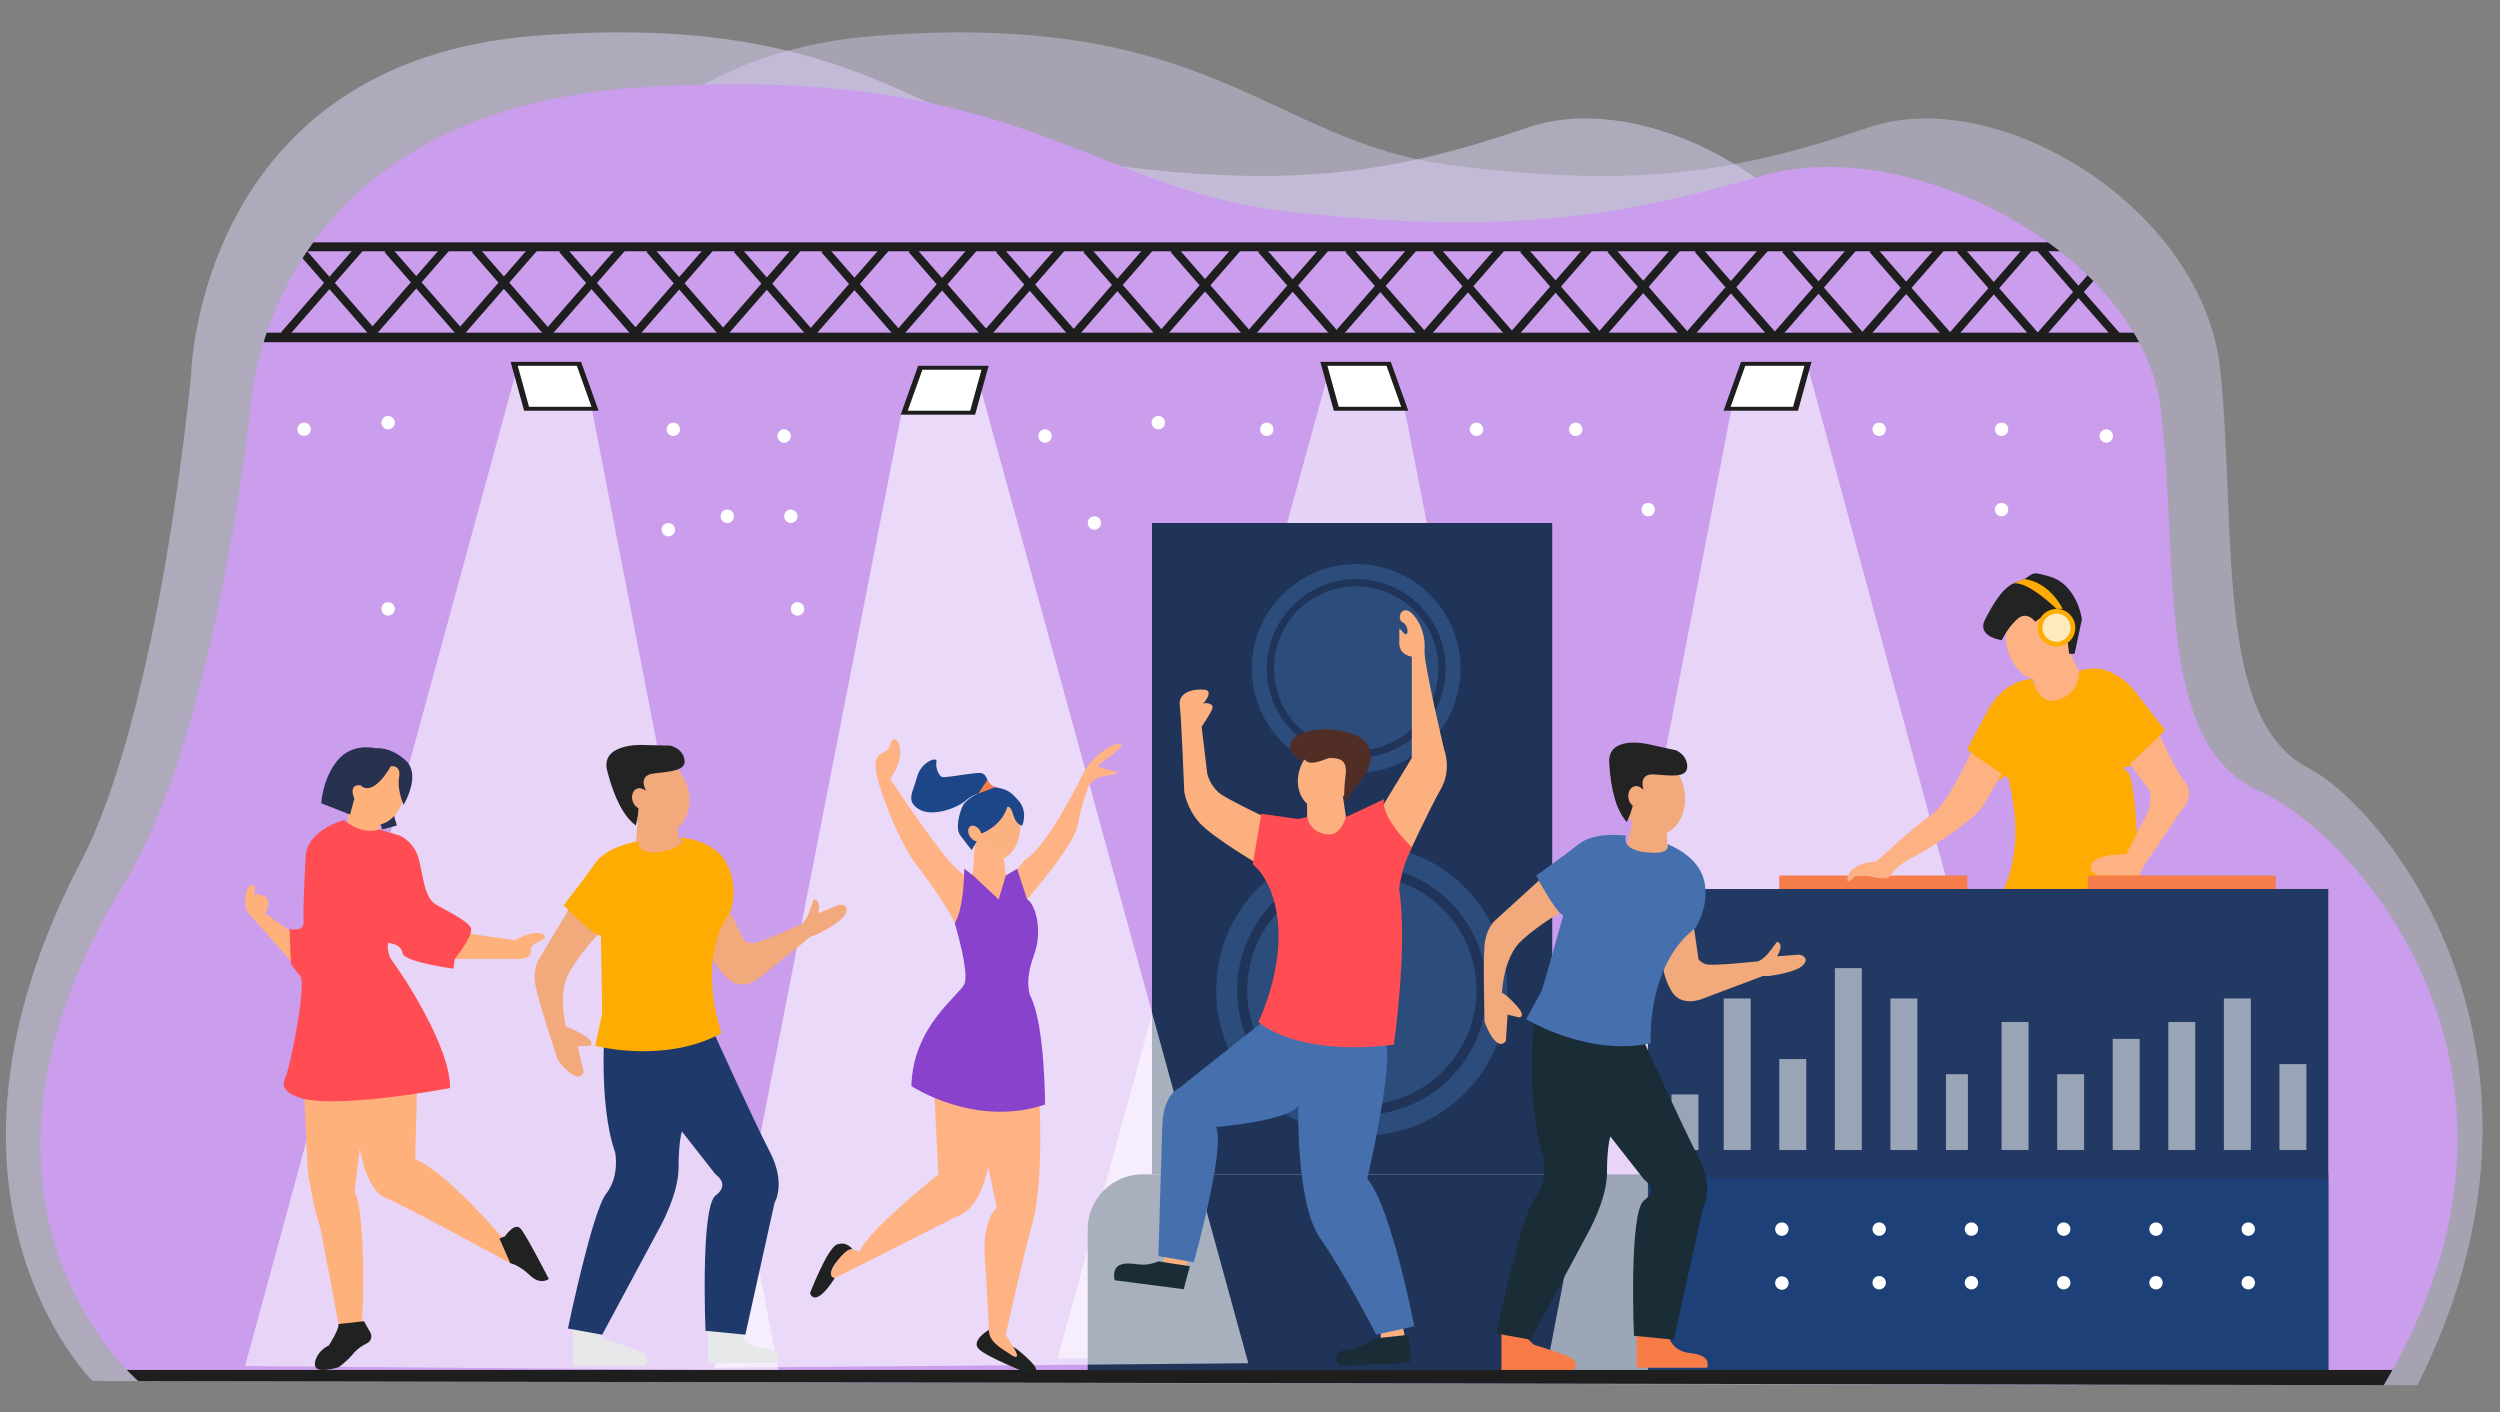 <svg version="1.1" id="Layer_1" xmlns="http://www.w3.org/2000/svg" xmlns:xlink="http://www.w3.org/1999/xlink" x="0" y="0" viewBox="0 0 1000 564.99" style="enable-background:new 0 0 1000 564.99" xml:space="preserve"><rect x="0" y="0" width="1000" height="564.99" fill="#808080" stroke="none"/><style>.st4{clip-path:url(#SVGID_2_)}.st5{fill:#1f3458}.st6{fill:#2c4c7c}.st8{opacity:.56;clip-path:url(#SVGID_2_)}.st13,.st8{fill:#fff}.st15{fill:#feb182}.st16{fill:#feac02}.st17{fill:#232323}.st20{fill:#f77c48}.st21{fill:#f2aa7c}.st22{fill:#1a2c36}.st23{fill:#4570ad}.st24{fill:#e6e7e8}.st26{fill:#fcb07f}.st28{fill:#ff4d53}.st29{fill:#fcb280}.st30{fill:#ffb384}.st34{fill:#202121}.st35{fill:#283150}.st36{fill:#ffb17c}.st37{fill:#1e1e1e}.st38{clip-path:url(#SVGID_2_);fill:#fff}</style><path d="M36.98 552.38s-74.61-73.66-4.76-207.43c31.93-61.15 44.21-195 44.21-195S79.05 24.66 214.38 14.29 371.12 56.68 444.55 66.1s114.22 2.83 166.46-15.07c52.23-17.9 134.43 32.49 140.95 97.26 6.53 64.77-2.37 139.42 34.99 158.78 32.09 16.63 110.45 115.12 43.77 247.01l-793.74-1.7z" style="opacity:.49;fill:#e0d5fc"/><path d="M173.18 552.38s-74.61-73.66-4.76-207.43c31.93-61.15 44.21-195 44.21-195S215.25 24.66 350.58 14.3s156.74 42.39 230.17 51.81 114.22 2.83 166.46-15.07 134.43 32.49 140.95 97.26-2.37 139.42 34.99 158.78c32.09 16.63 110.45 115.12 43.77 247.01l-793.74-1.71z" style="opacity:.4;fill:#e0d5fc"/><defs><path id="SVGID_1_" d="M55.33 552.45s-84.43-70.84-5.39-199.49c36.13-58.81 50.03-187.54 50.03-187.54s2.97-120.49 156.1-130.46 177.36 40.77 260.45 49.83 129.25 2.72 188.35-14.5c59.1-17.21 152.11 31.25 159.49 93.54s-2.68 134.08 39.59 152.7c36.31 16 124.97 110.71 49.53 237.55l-898.15-1.63z"/></defs><clipPath id="SVGID_2_"><use xlink:href="#SVGID_1_" style="overflow:visible"/></clipPath><path d="M55.33 552.45s-84.43-70.84-5.39-199.49c36.13-58.81 50.03-187.54 50.03-187.54s2.97-120.49 156.1-130.46 177.36 40.77 260.45 49.83 129.25 2.72 188.35-14.5c59.1-17.21 152.11 31.25 159.49 93.54s-2.68 134.08 39.59 152.7c36.31 16 124.97 110.71 49.53 237.55l-898.15-1.63z" style="clip-path:url(#SVGID_2_);fill:#ca9ded"/><path style="opacity:.54;clip-path:url(#SVGID_2_);fill:#fff" d="M532.13 146.33 423.05 543.31l213.45 1.79-74.86-382.39z"/><g class="st4"><path class="st5" d="M460.79 209.19h160.1v260.54h-160.1z"/><circle class="st6" cx="542.48" cy="267.4" r="41.76"/><circle class="st5" cx="542.48" cy="267.4" r="35.77"/><circle class="st6" cx="542.48" cy="267.4" r="32.89"/><g><circle class="st6" cx="544.74" cy="396.08" r="58.24"/><circle class="st5" cx="544.74" cy="396.08" r="49.88"/><circle class="st6" cx="544.74" cy="396.08" r="45.86"/></g></g><path d="M931.31 549.59H435.08V491.7c0-12.14 9.84-21.97 21.97-21.97H931.3v79.86z" style="clip-path:url(#SVGID_2_);fill:#1f3458"/><path class="st8" d="M207.09 146.33 98.01 546.42l213.45 1.81-74.87-385.39z"/><path style="opacity:.61;clip-path:url(#SVGID_2_);fill:#fff" d="m390.26 148.1 109.07 397.2-213.44 1.8 74.86-382.61z"/><path class="st8" d="m722.56 144.53 109.08 403.24-213.45 1.82 74.86-388.42z"/><g class="st4"><path style="fill:#223963" d="M659.17 355.59h272.14v194H659.17z"/><path style="opacity:.56;fill:#1b468c" d="M659.17 471.45h272.14v78.14H659.17z"/><g style="opacity:.54"><path class="st13" d="M689.49 399.38h10.78v60.63h-10.78zM668.6 437.77h10.78V460H668.6zM711.72 423.63h10.78v36.38h-10.78zM733.94 387.25h10.78V460h-10.78zM756.17 399.38h10.78v60.63h-10.78zM778.4 429.69h8.76V460h-8.76zM800.63 408.81h10.78V460h-10.78zM822.86 429.69h10.78V460h-10.78zM845.09 415.54h10.78V460h-10.78zM867.32 408.81h10.78V460h-10.78zM889.55 399.38h10.78v60.63h-10.78zM911.78 425.65h10.78V460h-10.78z"/></g><circle class="st13" cx="712.74" cy="491.65" r="2.68"/><circle class="st13" cx="751.67" cy="491.65" r="2.68"/><circle class="st13" cx="788.58" cy="491.65" r="2.68"/><circle class="st13" cx="825.49" cy="491.65" r="2.68"/><circle class="st13" cx="862.4" cy="491.65" r="2.68"/><circle class="st13" cx="899.31" cy="491.65" r="2.68"/><circle class="st13" cx="712.75" cy="513.22" r="2.69"/><circle class="st13" cx="751.67" cy="513.09" r="2.68"/><circle class="st13" cx="788.58" cy="513.09" r="2.68"/><circle class="st13" cx="825.49" cy="513.09" r="2.68"/><circle class="st13" cx="862.4" cy="513.09" r="2.68"/><circle class="st13" cx="899.31" cy="513.09" r="2.68"/></g><path style="clip-path:url(#SVGID_2_);fill:#f67c4a" d="M711.72 350.2h75.2v5.39h-75.2z"/><g class="st4"><ellipse transform="rotate(-16.704 815.229 256.84)" class="st15" cx="815.09" cy="256.87" rx="12.47" ry="15.59"/><path class="st15" d="m815.09 268.47-3.68 11.23s12.21 15.27 18.01 7.19c5.79-8.08 5.69-18.41 5.69-18.41h-3.49l-3.86-7.95-12.67 7.94z"/><path class="st16" d="M813.06 271.61s-11.08-.22-17.81 12.35-8.33 15.72-8.33 15.72l13.07 12.57s2.89-3.82 3.56 0c.67 3.82 6.06 22.68-.9 40.64l-1.12 2.69h54.34s-1.12-44.68-4.94-46.93c-3.82-2.25 2.02-2.25 2.02-2.25l13.02-14.37-12.35-15.94s-9.43-12.35-22-7.63c0 0 .83 8.73-8.36 11.45 0 .01-7.44 3.16-10.2-8.3z"/><path class="st17" d="M814.1 248.71s-3.37-4.74-7.41-.9c-4.04 3.84-5.95 8.26-5.95 8.26s-10.44-1.3-6.62-8.48 7.41-13.25 12.8-14.82 4.94-4.27 9.21-3.14c4.27 1.12 7.86 1.57 11.9 6.74s4.72 11.45 4.72 11.45l-2.92 13.7h-2.19s-1.48-15.95-4.38-16.84-9.16 4.03-9.16 4.03z"/><circle class="st16" cx="822.61" cy="251.09" r="7.52"/><circle cx="822.61" cy="251.09" r="5.65" style="opacity:.74;fill:#fff"/><path class="st16" d="M822.61 243.56s-11.7-11.47-17.4-10.12l4.51-1.81s9.29.46 15.38 11.93h-2.49z"/><path class="st15" d="M788.31 301.02s-9.01 20.44-15.75 24.93c-6.74 4.49-22 18.64-22 18.64s-9.43.22-11.23 5.61c-1.8 5.39 2.92 0 2.92 0h4.27s6.51 1.8 8.53.9c2.02-.9 1.57-3.82 9.88-8.08 8.31-4.27 25.03-15.27 28.34-20.77 3.32-5.5 7.36-12.69 7.36-12.69l-12.32-8.54zM851.86 305.61l8.05 10.69s1.12 4.94-1.35 9.66-8.08 15.72-8.08 15.72-16.39-.45-13.92 6.74l2.69 1.8h16.62l1.35-3.37 15.49-22.9s5.61-5.39 1.35-11c-4.27-5.61-10.12-18.64-10.12-18.64l-12.08 11.3z"/><path style="fill:#f67c4a" d="M835.11 350.2h75.2v5.39h-75.2z"/></g><g class="st4"><path class="st20" d="M600.57 531.61v16.62h28.74s3.37-3.59-2.47-5.84-13.25-4.49-13.25-4.49-3.14-2.47-3.14-4.04-9.88-2.25-9.88-2.25zM654.68 532.51v14.59h28.15s2.39-4.94-6.59-5.84c-8.98-.9-9.21-8.76-9.21-8.76h-12.35z"/><ellipse transform="rotate(-7.141 661.795 318.696)" class="st21" cx="661.64" cy="318.63" rx="12.35" ry="15.61"/><path class="st17" d="M657.38 315.83s-2.25-6.51 4.27-6.06 13.25 1.57 13.25-3.14-4.49-6.51-4.49-6.51l-11.23-2.47s-16.17-3.78-15.49 7.54c.67 11.32 3 19.14 7.04 23.63l.83-1.89s2.69-6.16 2.01-9.97c-.68-3.83 3.81-1.13 3.81-1.13z"/><path class="st21" d="m653.34 327.5-2.92 12.13s5.61 15.49 16.39 3.59V327.5h-13.47zM677.14 367.92l2.25 15.72s.51 1.12 2.84 2.02c2.33.9 20.96-1.12 20.96-1.12s2.25-.67 4.94-4.27l2.69-3.59s3.14.45 0 5.84l8.98-.67s4.27.91 1.57 4.05c-2.69 3.14-13.7 4.49-13.7 4.49h-2.47l-24.47 9.21s-8.24 3.44-12.12-3.14c-3.89-6.58-3.59-12.24-3.59-12.24l12.12-16.3zM615.56 352.2l-17.24 15.72s-3.82 2.92-4.49 10.1c-.67 7.19 0 30.76 0 30.76s4.49 12.57 8.53 7.63l.67-10.55 4.72 1.12s2.92-.22-1.12-4.72-5.84-5.16-5.84-5.16.45-14.18 7.86-20.9c7.41-6.72 15.32-11.03 15.32-11.03l-8.41-12.97z"/><path class="st22" d="M613.59 407.66s-3.37 34.8 3.82 55.24c0 0 2.02 9.43-3.59 16.62-5.61 7.19-15.27 53.89-15.27 53.89l13.7 2.47 22.68-42.23s7.86-13.68 7.86-24.46c0-10.78 1.35-14.59 1.35-14.59l13.47 17.18s6.06 3.93 0 8.42-4.04 54.11-4.04 54.11l15.94 1.57 11.68-52.77s4.72-7.63-1.8-20.21-22-46.7-22-46.7l-43.8-8.54z"/><path class="st23" d="M650.42 334.24s-12.35-1.79-18.86 3.37-17.06 12.57-17.06 12.57 7.63 14.82 10.78 15.94c0 0-4.72 17.06-8.53 30.09l-6.29 11.45s24.47 15.04 49.85 9.66c0 0-2.02-30.76 17.74-46.03 0 0 6.06-8.76 3.59-19.09-2.47-10.33-14.82-14.59-14.82-14.59s2.47 4.43-8.2 3.33c-10.67-1.09-8.2-6.7-8.2-6.7z"/><ellipse transform="rotate(-7.141 654.833 318.696)" class="st21" cx="654.68" cy="318.63" rx="3.35" ry="4.24"/></g><g class="st4"><path class="st24" d="M229.2 529.61v16.62h28.74s3.37-3.59-2.47-5.84-13.25-4.49-13.25-4.49-3.14-2.47-3.14-4.04-9.88-2.25-9.88-2.25zM283.31 530.51v14.59h28.15s2.39-4.94-6.59-5.84c-8.98-.9-9.21-8.76-9.21-8.76h-12.35z"/><ellipse transform="rotate(-18.177 263.039 318.11)" class="st21" cx="263.08" cy="318.12" rx="12.35" ry="15.61"/><path class="st17" d="M258.36 316.18s-3.45-5.96 3.03-6.77c6.48-.81 13.3-.99 12.4-5.62-.9-4.63-5.65-5.53-5.65-5.53l-11.49-.28s-16.59-.62-13.76 10.37c2.83 10.98 6.6 18.21 11.43 21.85l.45-2.01s1.46-6.56.07-10.17c-1.41-3.62 3.52-1.84 3.52-1.84z"/><path class="st21" d="m255.01 328.73-.9 12.53s9.15 14 18.74.01l-3.01-15.43-14.83 2.89zM290.69 361.97l7.04 14.23s.83.91 3.33 1.04c2.49.13 19.57-7.6 19.57-7.6s1.92-1.34 3.36-5.59l1.44-4.25s3.13-.55 1.82 5.55l8.32-3.44s4.34-.47 2.76 3.36c-1.58 3.82-11.61 8.53-11.61 8.53l-2.35.77-20.38 16.38s-6.75 5.83-12.5.79-7.23-10.51-7.23-10.51l6.43-19.26zM227.64 363.55l-11.99 20.01s-2.82 3.89-1.4 10.97 8.85 29.46 8.85 29.46 7.92 10.75 10.37 4.86l-2.39-10.3 4.84-.28s2.73-1.05-2.43-4.19c-5.16-3.14-7.08-3.27-7.08-3.27s-3.65-13.71 1.52-22.28c5.16-8.57 11.5-14.97 11.5-14.97l-11.79-10.01z"/><path d="M242.22 405.66s-3.37 34.8 3.82 55.24c0 0 2.02 9.43-3.59 16.62s-15.27 53.89-15.27 53.89l13.7 2.47 22.68-42.23s7.86-13.68 7.86-24.46c0-10.78 1.35-14.59 1.35-14.59l13.47 17.18s6.06 3.93 0 8.42-4.04 54.11-4.04 54.11l15.94 1.57 11.68-52.77s4.72-7.63-1.8-20.21-22-46.7-22-46.7l-43.8-8.54z" style="fill:#1f396b"/><path class="st16" d="M255.28 336.51s-12.34 1.83-17.1 8.65c-4.75 6.82-12.73 16.95-12.73 16.95s11.57 12 14.91 12.17c0 0 .39 17.7.48 31.27l-2.73 12.78s27.77 7.37 50.52-5.09c0 0-10.78-28.88 3.75-49.19 0 0 3.29-10.13-2.05-19.31-5.34-9.18-18.39-9.72-18.39-9.72s3.64 3.53-6.89 5.55c-10.52 2.03-9.77-4.06-9.77-4.06z"/><ellipse transform="rotate(-18.177 256.207 319.441)" class="st21" cx="256.25" cy="319.45" rx="3.35" ry="4.24"/></g><g class="st4"><ellipse transform="rotate(-73.662 529.703 310.935)" class="st26" cx="529.72" cy="310.92" rx="12.89" ry="10.33"/><path d="M521.17 304.78s-10.64-5.77-1.36-11.16c0 0 9.28-4.19 21.26 0 11.98 4.19 5.39 15.57 5.39 15.57l-8.9 12.04s.13-7.14.52-9.73c.97-6.42-.6-8.31-6.08-8.31-1.36 0-7.09 3.31-9.49 1.22-2.37-2.08-1.34.37-1.34.37z" style="fill:#512e25"/><path class="st26" d="M522.84 321.48v14.13s19.77 7.97 18.23-1.27c-.3-1.8-2.69-7.52-2.69-7.52l-1.5-10.18-14.04 4.84zM552.74 322.96l11.98-19.78v-40.55s-5.24-.45-5.01-5.84c.22-5.39-.67-6.51 1.57-3.82 2.25 2.69 2.47-2.69-.22-4.04-2.69-1.35-.3-7.41 3.67-3.59 3.97 3.82 5.54 10.1 5.09 14.82-.45 4.72 7.86 39.74 7.86 39.74s3.14 7.86-1.35 15.72-13.06 26.4-13.06 26.4-10.3-13.52-10.53-19.06zM505.81 326.81s-12.13-5.8-16.84-8.72c-4.72-2.92-6.06-8.53-6.06-8.53l-2.25-18.86s3.37-4.94 4.27-7.19c.9-2.25-3.37-2.92-4.27-1.57-.9 1.35 5.84-5.61 1.12-6.06-4.72-.45-10.55 1.12-9.88 6.29s1.8 34.46 1.8 34.46.9 6.85 6.29 12.69 23.35 16.4 23.35 16.4l2.47-18.91zM560.83 529.61s2.47 9.43 1.12 9.66c-1.35.22-9.66 0-9.66 0v-10.78l8.54 1.12z"/><path class="st22" d="M563.3 533.92s2.02 10.95 0 11.18c-2.02.22-27.62 1.12-27.62 1.12s-3.82-5.56 2.69-6.15 11.01-4.63 11.01-4.63l13.92-1.52z"/><path class="st26" d="M465.62 500.64v7.41s8.53.9 8.53 0 1.8-7.41 1.8-7.41h-10.33z"/><path class="st22" d="m463.38 504.55 12.57 1.93-2.47 9.21-27.62-3.59s-1.57-5.61 3.37-6.51c4.94-.9 7.19 1.74 14.15-1.04z"/><path class="st23" d="m505.81 408.13-33.96 26.94s-6.46 2.47-6.91 14.82c-.45 12.35-1.57 52.54-1.57 52.54l14.15 2.47s12.57-44.68 8.98-54.11c0 0 29.41-2.47 32.78-8.53 0 0-.9 39.29 8.76 52.99 9.66 13.7 22.45 38.62 22.45 38.62l15.24-3.37s-9.18-47.6-18.83-59.05c0 0 11.45-48.86 6.96-54.97l-48.05-8.35z"/><path class="st28" d="m519.18 327.62-14.63-2.11-3.47 20.21s9.28 6.58 10.27 25.74c.99 19.16-7.99 37.35-7.99 37.35s14.78 13.93 54.19 9.06c0 0 5.69-39.52 2.1-62.27 0 0 .9-8.74 5.09-16.65 0 0-12.87-12.39-11.08-19.28l-15.27 7.15s-1.98 6.93-6.38 6.93c0 0-7.36.53-9.16-6.93l-3.67.8z"/></g><g class="st4"><ellipse class="st29" cx="398.71" cy="330.27" rx="9.43" ry="13.64"/><path class="st30" d="m390.03 335.61-.75 11.88s.45 6.71-6.74 0-26.5-35.99-26.5-35.99 4.04-4.86 4.04-10.47-3.14-7.21-4.04-3.04c-.9 4.17-5.84 1.62-5.84 8.51s9.88 31.15 16.17 39.23c6.29 8.08 16.62 22.42 17.06 28.5h31.44l-4.04-14.43s18.86-21.73 20.21-29.57c1.35-7.84 4.49-16.11 4.49-16.11s2.25-2.8 4.49-3.33 9.85-1.43 5.6-2.32-6.5-1.95-6.5-1.95 2.25-2.28 4.04-3.31c1.8-1.03 9.85-8.02 2.46-5.2-7.4 2.82-11.89 10.46-11.89 10.46s-14.37 30.09-23.8 35.48c0 0-3.59 5.39-7.63 6.29l-.9-8.17-11.37-6.46zM373.56 434.4l1.8 35.36s-28.74 22.79-31.44 30.87c0 0-4.94-2.25-6.74 0-1.8 2.25-7.19 12.57-7.19 12.57l52.54-26.5s7.63-1.35 11.68-15.72c4.04-14.37 8.08-29.19 8.08-29.19l-28.73-7.39z"/><path class="st30" d="M415.77 439.57s1.8 33.23-2.69 49.4-10.78 44.96-10.78 44.96l5.84 9.38s-12.57-3.49-12.57-9.38-1.8-33.28-1.8-33.28-.45-13.02 4.94-17.51l-9.43-45.36 26.49 1.79z"/><path d="M392.52 333.39s7.98-2.65 10.38-10.59c0 0 1.2-1.05 2.4 3.14s3.59 4.32 3.59 4.32 2.4-5.52-1.35-9.86c-3.74-4.34-5.09-4.64-9.43-5.54-4.34-.9-2.25-5.99-6.81-5.69-4.57.3-13.4 2.1-14.59 1.58-1.2-.53-2.69-3.82-2.1-6.07.6-2.25-6.14-.14-7.78 6.07-1.65 6.21-4.64 9.65.75 12.95 5.39 3.29 15.27-.6 18.26-3.14 2.99-2.54 5.46-3.14 5.46-3.14s-4.86 2.1-6.21 4.94-2.99 8.98-1.05 11.68c1.95 2.69 4.64 5.99 4.64 5.99l3.84-6.64z" style="fill:#1d4688"/><ellipse transform="rotate(-32.87 389.974 333.414)" class="st29" cx="389.98" cy="333.39" rx="2.34" ry="3.39"/><path d="m391.3 317.42 3.65-5.47s1.42 2.55 3.16 2.92l-6.81 2.55z" style="fill:#f47d4c"/><path d="M385.69 347.49s.09 15.28-3.77 21.8c0 0 6.02 20.02 3.77 24.5s-20.66 17.05-21.11 40.63c0 0 25.15 16.84 53.44 7.41 0 0 0-31.89-5.84-43.34 0 0-2.69-5.39 1.35-16.28s0-21.38-2.69-22.42l-3.98-12.29-4.55 2.72-2.85 9.57-10.17-9.57-3.6-2.73z" style="fill:#8842cc"/><path class="st34" d="M395.53 531.94s-7 4.08-4.23 7.42c2.77 3.34 21.33 10.53 21.33 10.53s4.15-.53.12-4.79c-4.38-4.63-7.49-6.43-7.49-6.43s4.08 6.43-1.01 3.14c-5.09-3.29-8.54-5.32-8.72-9.87zM341.1 499.78s-2.42-3.48-6.31-1.98-10.78 19.46-10.78 19.46 1.8 6.59 9.87-6c0 0-3.96-.48.84-6.71 4.81-6.24 6.38-4.77 6.38-4.77z"/></g><g class="st4"><path class="st35" d="m151.72 327.3 1.12 4.49 5.91-1.59-1.79-6.04z"/><path class="st36" d="m139.5 316.63-.66 20.03h12.88v-12.5z"/><ellipse transform="rotate(-75.275 152.837 316.621)" class="st36" cx="152.84" cy="316.63" rx="13.46" ry="9"/><ellipse transform="rotate(-10.549 142.808 316.636)" class="st36" cx="142.83" cy="316.63" rx="2.35" ry="3.51"/><path class="st35" d="M144.19 314.09s4.38 5.57 12.16-7.6c0 0 4.19-.72 3.29 4.43-.9 5.15 1.8 11 1.8 11s7.19-11.84.9-17.68-12.27-4.94-12.27-4.94-9.13-2.4-15.12 4.94c-5.99 7.33-6.44 17.06-6.44 17.06l11.53 4.53 1.7-6.39c0 .01-2.7-5.8 2.45-5.35z"/><path class="st36" d="m186.3 373.26 19.76 2.84s4.07-2.54 7.8-2.84c3.73-.3 5.53 1.5 2.68 2.84s-4.64 2.4-4.19 4.19c.45 1.8-1.5 3.29-4.94 3.29h-26.94l5.83-10.32zM117.14 373.22l-11.08-7.9s2.84-4.94 0-6.59c-2.84-1.65-4.49-.75-4.49-.75s1.5-5.09-1.2-3.89c-2.69 1.2-3.14 8.83-1.05 11.08 2.1 2.25 17.81 20.21 17.81 20.21v-12.16zM121.63 436.87l1.5 31.88s1.95 13.47 5.09 22.75l7.63 40.42s7.33 1.95 8.53-1.2c1.2-3.14 1.95-46.11-2.54-54.04l4.94-41.61-25.15 1.8z"/><path class="st36" d="m138.99 437.32 6.29 28.29s3.14 11.38 8.83 13.47c5.69 2.1 50 26.2 50 26.2s.75-5.09-1.2-7.78c-1.95-2.69-24.4-28.74-36.82-33.83l.75-29.49-27.85 3.14z"/><path class="st34" d="M202.01 494.51s3.89-5.84 6.29-2.99c2.4 2.84 11.23 20.06 11.23 20.06s-3.29 2.69-7.63-1.5c-4.34-4.19-7.78-4.79-7.78-4.79l-4.34-9.88 2.23-.9zM135.41 529.61l10.17-1.12 2.54 4.46c.9 1.58.29 3.59-1.34 4.38-1.68.81-3.71 2.06-5.24 3.88-3.14 3.74-6.13 5.69-6.13 5.69s-6.3 1.95-8.54.6c-2.25-1.35-.15-7.16 4.64-9.27 0 0 4.28-6.61 3.9-8.62z"/><path class="st28" d="M137.65 327.97s6.29 6.21 14.07 3.82l8.08 2.4s5.24 2.1 7.33 8.23 2.1 16.47 7.33 19.46c5.24 2.99 12.87 6.59 13.92 9.43 1.05 2.84-6.44 12.27-6.44 12.27l-.6 3.89s-20.06-2.69-20.36-6.29c-.3-3.59-5.76-4.04-5.76-4.04s-.97 3.89 2.17 7.93c3.14 4.04 23.05 33.98 22.6 50.15 0 0-49.4 9.43-61.97 3.14 0 0-6.29-2.1-4.04-6.89 2.25-4.79 8.68-37.87 6.14-41.02s-3.74-4.79-3.74-4.79l-.6-14.07s6.14 1.5 5.69-3.29c-.45-4.79.9-26.94.9-26.94s.64-8.9 15.28-13.39z"/></g><g class="st4"><path class="st37" d="M121.81 96.92h707.07v3.59H121.81zM98.01 133.07h758.31v3.82H98.01z"/><path class="st37" d="m114.93 134.98-2.47-2.12 31.32-35.94 2.47 2.12zM148.72 135.8l-2.47-2.12 31.32-35.94 2.47 2.12zM183.89 135.8l-2.47-2.12 31.32-35.94 2.47 2.12zM219.07 135.8l-2.48-2.12 31.32-35.94 2.47 2.12zM254.24 135.8l-2.48-2.12 31.32-35.94 2.47 2.12zM289.41 135.8l-2.48-2.12 31.32-35.94 2.47 2.12zM324.58 135.8l-2.48-2.12 31.32-35.94 2.48 2.12zM359.75 135.8l-2.48-2.12 31.32-35.94 2.48 2.12zM394.92 135.8l-2.48-2.12 31.32-35.94 2.48 2.12zM430.09 135.8l-2.47-2.12 31.31-35.94 2.48 2.12zM465.26 135.8l-2.47-2.12 31.31-35.94 2.48 2.12zM500.43 135.8l-2.47-2.12 31.31-35.94 2.48 2.12zM535.6 135.8l-2.47-2.12 31.32-35.94 2.47 2.12zM570.77 135.8l-2.47-2.12 31.32-35.94 2.47 2.12zM605.94 135.8l-2.47-2.12 31.32-35.94 2.47 2.12zM641.11 135.8l-2.47-2.12 31.32-35.94 2.47 2.12zM676.28 135.8l-2.47-2.12 31.32-35.94 2.47 2.12zM711.45 135.8l-2.47-2.12 31.32-35.94 2.47 2.12zM746.62 135.8l-2.47-2.12 31.32-35.94 2.47 2.12zM781.79 135.8l-2.47-2.12 31.32-35.94 2.47 2.12zM816.96 135.8l-2.47-2.12 31.32-35.94 2.47 2.12z"/><path class="st37" d="m845.81 135.8 2.47-2.12-31.32-35.94-2.47 2.12zM814.08 136.78l2.48-2.12-31.32-35.94-2.47 2.12zM779.14 136.78l2.48-2.12-31.32-35.94-2.48 2.12zM744.2 136.78l2.47-2.12-31.32-35.94-2.47 2.12zM709.26 136.78l2.47-2.12-31.32-35.94-2.47 2.12zM674.31 136.78l2.48-2.12-31.32-35.94-2.47 2.12zM639.37 136.78l2.47-2.12-31.31-35.94-2.48 2.12zM604.43 136.78l2.47-2.12-31.32-35.94-2.47 2.12zM569.49 136.78l2.47-2.12-31.32-35.94-2.47 2.12zM534.54 136.78l2.48-2.12-31.32-35.94-2.47 2.12zM499.6 136.78l2.47-2.12-31.31-35.94-2.48 2.12zM464.66 136.78l2.47-2.12-31.32-35.94-2.47 2.12zM429.72 136.78l2.47-2.12-31.32-35.94-2.47 2.12zM394.77 136.78l2.48-2.12-31.32-35.94-2.47 2.12zM359.83 136.78l2.47-2.12-31.31-35.94-2.48 2.12zM324.89 136.78l2.47-2.12-31.32-35.94-2.47 2.12zM289.95 136.78l2.47-2.12-31.32-35.94-2.47 2.12zM255 136.78l2.48-2.12-31.32-35.94-2.48 2.12zM220.06 136.78l2.47-2.12-31.31-35.94-2.48 2.12zM185.12 136.78l2.47-2.12-31.32-35.94-2.47 2.12zM150.17 136.78l2.48-2.12-31.32-35.94-2.47 2.12z"/></g><g class="st4"><path class="st37" d="M204.25 144.75h28.19l6.99 19.54h-29.78z"/><path class="st13" d="M207.09 146.33h23.65l5.85 16.38h-24.98z"/></g><g class="st4"><path class="st37" d="M528.13 144.75h28.19l6.99 19.54h-29.78z"/><path class="st13" d="M530.97 146.33h23.64l5.86 16.38h-24.98z"/></g><g class="st4"><path class="st37" d="M395.45 146.33h-28.2l-6.98 19.53h29.78z"/><path class="st13" d="M392.61 147.9h-23.65l-5.86 16.39h24.98z"/></g><g class="st4"><path class="st37" d="M724.59 144.75H696.4l-6.98 19.54h29.78z"/><path class="st13" d="M721.76 146.33h-23.65l-5.86 16.38h24.98z"/></g><circle class="st38" cx="463.33" cy="169.06" r="2.68"/><circle class="st38" cx="506.71" cy="171.73" r="2.68"/><circle class="st38" cx="418.02" cy="174.41" r="2.69"/><circle class="st38" cx="437.76" cy="209.19" r="2.68"/><circle class="st38" cx="319.01" cy="243.56" r="2.68"/><circle class="st38" cx="316.33" cy="206.51" r="2.68"/><circle class="st38" cx="290.92" cy="206.51" r="2.68"/><circle class="st38" cx="267.34" cy="211.87" r="2.68"/><circle class="st38" cx="590.6" cy="171.73" r="2.68"/><circle class="st38" cx="630.28" cy="171.73" r="2.68"/><circle class="st38" cx="659.28" cy="203.83" r="2.68"/><circle class="st38" cx="751.67" cy="171.73" r="2.68"/><circle class="st38" cx="800.63" cy="171.72" r="2.68"/><circle class="st38" cx="842.51" cy="174.4" r="2.68"/><circle class="st38" cx="800.63" cy="203.83" r="2.68"/><circle class="st38" cx="155.24" cy="169.06" r="2.68"/><circle class="st38" cx="155.24" cy="243.56" r="2.68"/><circle class="st38" cx="121.63" cy="171.72" r="2.68"/><circle class="st38" cx="269.32" cy="171.73" r="2.68"/><circle class="st38" cx="313.65" cy="174.41" r="2.68"/><path style="clip-path:url(#SVGID_2_);fill:#1e1e1e" d="M38.1 547.97h924.2v6.11H38.1z"/></svg>